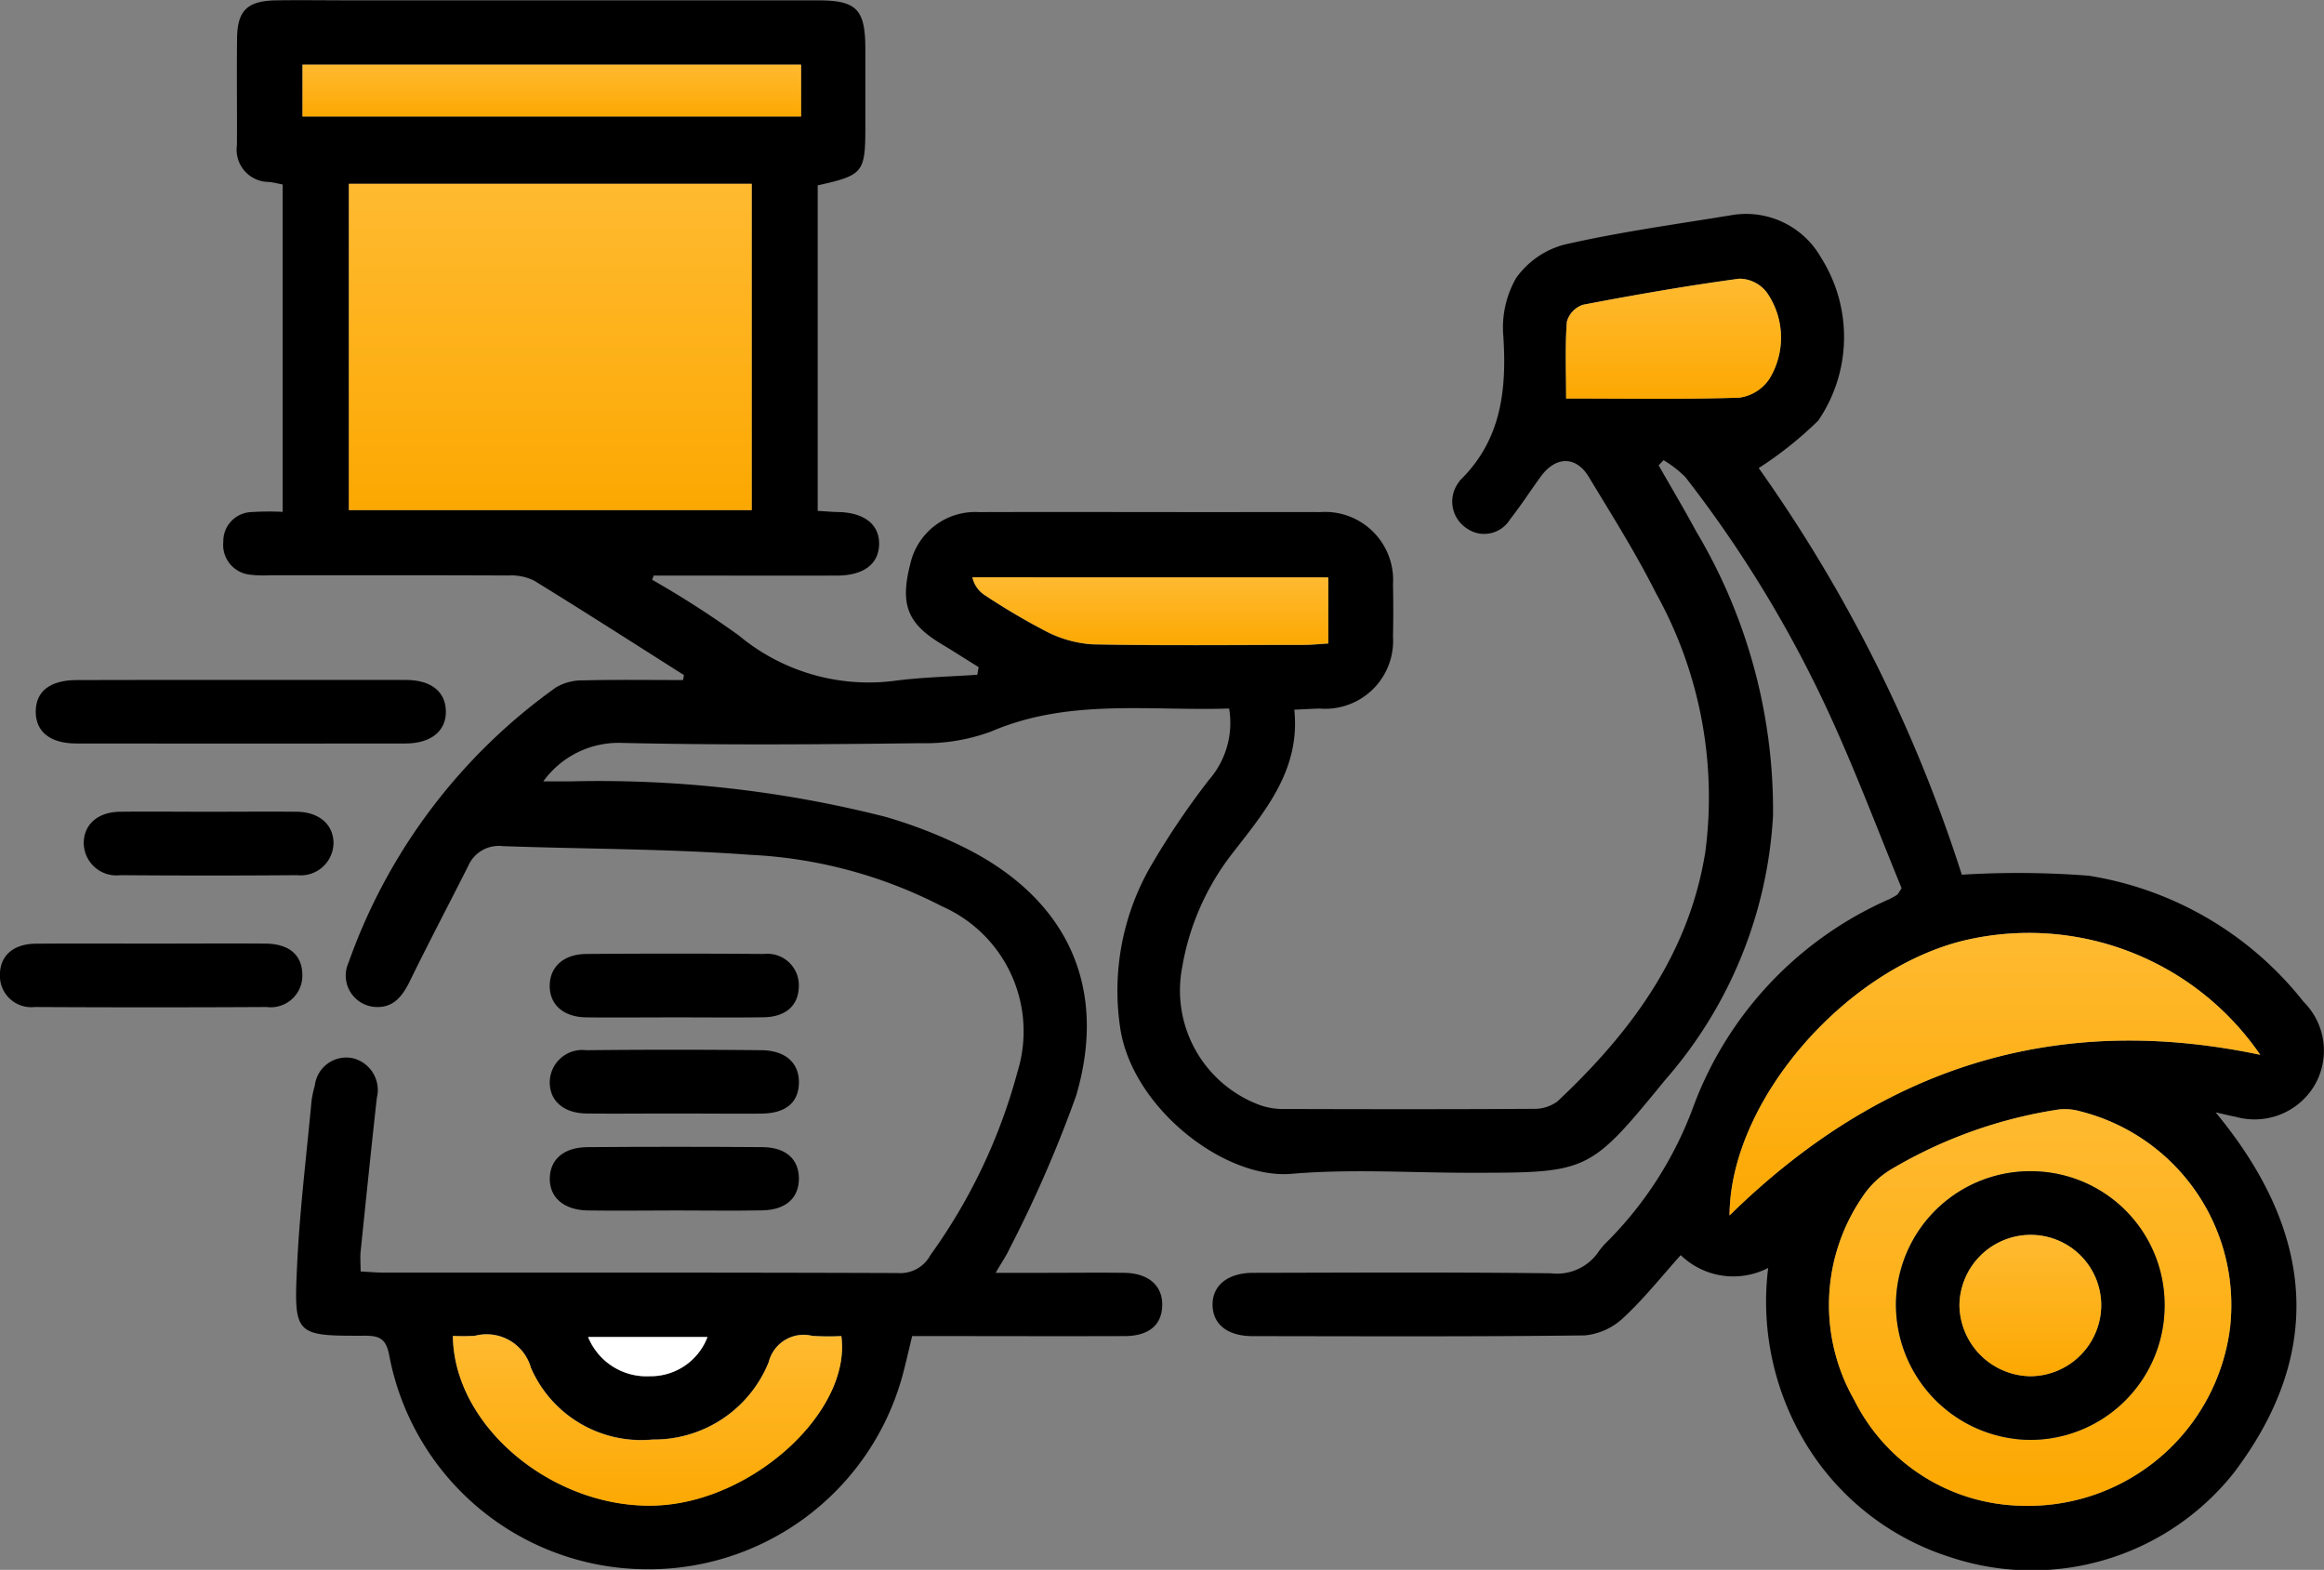 <svg id="Group_1956" data-name="Group 1956" xmlns="http://www.w3.org/2000/svg" xmlns:xlink="http://www.w3.org/1999/xlink" width="90.865" height="61.383" viewBox="0 0 90.865 61.383">
  <rect x="0" y="0" width="90.865" height="61.383" fill="#808080" stroke="none"/>
  <defs>
    <linearGradient id="linear-gradient" x1="0.5" x2="0.5" y2="1" gradientUnits="objectBoundingBox">
      <stop offset="0" stop-color="#ffba31"/>
      <stop offset="1" stop-color="#fca801"/>
    </linearGradient>
  </defs>
  <path id="Path_2286" data-name="Path 2286" d="M-3805.027-2439.448c-1.95-1.236-3.893-2.484-5.859-3.693a2.041,2.041,0,0,0-1.014-.2c-3.113-.014-6.226-.008-9.338-.009a4.07,4.07,0,0,1-.71-.019,1.17,1.17,0,0,1-1.088-1.286,1.138,1.138,0,0,1,1.114-1.166,10.876,10.876,0,0,1,1.207-.008v-12.8c-.167-.032-.357-.083-.551-.1a1.26,1.26,0,0,1-1.237-1.436c.008-1.394-.011-2.787.005-4.181.013-1.092.405-1.465,1.533-1.483.948-.014,1.9,0,2.846,0q9.16,0,18.321,0c1.528,0,1.862.345,1.865,1.9q0,1.512,0,3.024c0,1.817-.075,1.911-1.863,2.31v12.728c.3.017.553.04.811.046,1.014.021,1.608.491,1.59,1.265s-.613,1.216-1.642,1.219c-1.927.005-3.854,0-5.781,0h-1.392l-.059.163a38.3,38.3,0,0,1,3.389,2.178,7.931,7.931,0,0,0,6.182,1.761c1.04-.129,2.094-.153,3.142-.224l.052-.3c-.488-.3-.971-.613-1.464-.909-1.325-.8-1.615-1.544-1.206-3.131a2.6,2.6,0,0,1,2.679-2.02c3.113-.01,6.226,0,9.338,0,1.334,0,2.668-.007,4,0a2.661,2.661,0,0,1,2.854,2.823q.021,1.022,0,2.046a2.656,2.656,0,0,1-2.859,2.813c-.289.005-.578.025-1,.044.242,2.324-1.1,3.918-2.383,5.569a9.953,9.953,0,0,0-2,4.5,4.777,4.777,0,0,0,3.064,5.4,2.749,2.749,0,0,0,.952.143c3.232.01,6.463.014,9.694-.006a1.524,1.524,0,0,0,.962-.29c2.864-2.689,5.14-5.746,5.781-9.749a16.426,16.426,0,0,0-1.932-10.13c-.783-1.558-1.718-3.04-2.621-4.535-.5-.836-1.3-.821-1.887-.01-.4.552-.77,1.126-1.191,1.661a1.185,1.185,0,0,1-1.72.34,1.249,1.249,0,0,1-.278-1.8.348.348,0,0,1,.051-.072c1.6-1.57,1.818-3.519,1.681-5.631a3.889,3.889,0,0,1,.5-2.269,3.377,3.377,0,0,1,1.888-1.307c2.132-.487,4.309-.788,6.471-1.14a3.369,3.369,0,0,1,3.563,1.649,5.8,5.8,0,0,1-.108,6.371,14.526,14.526,0,0,1-2.329,1.858,57.911,57.911,0,0,1,7.941,15.9,35.7,35.7,0,0,1,4.969.04,13.363,13.363,0,0,1,8.393,4.928,2.694,2.694,0,0,1,.423,3.278,2.726,2.726,0,0,1-3.079,1.219c-.229-.042-.455-.1-.782-.173,3.806,4.6,4.338,9.333.691,14.121a10.086,10.086,0,0,1-11.067,3.271,10.2,10.2,0,0,1-5.576-4.321,10.713,10.713,0,0,1-1.543-6.988,2.959,2.959,0,0,1-3.419-.5c-.76.846-1.441,1.709-2.238,2.445a2.537,2.537,0,0,1-1.513.693c-4.328.054-8.656.033-12.984.029-.97,0-1.544-.448-1.569-1.188-.026-.776.576-1.285,1.581-1.287,3.884-.008,7.768-.029,11.651.018a1.964,1.964,0,0,0,1.877-.87,2.966,2.966,0,0,1,.353-.4,14.609,14.609,0,0,0,3.3-5.149,14.293,14.293,0,0,1,7.7-8.211,2.957,2.957,0,0,0,.306-.173,1.8,1.8,0,0,0,.171-.259c-.87-2.115-1.723-4.38-2.721-6.578a47.226,47.226,0,0,0-5.729-9.488,4.35,4.35,0,0,0-.856-.665l-.193.2c.492.863,1,1.718,1.473,2.592a21.31,21.31,0,0,1,3,11.1,17.129,17.129,0,0,1-4.217,10.341c-2.979,3.639-2.991,3.629-7.667,3.629-2.312,0-4.638-.156-6.934.041-2.618.225-6.166-2.537-6.69-5.6a9.749,9.749,0,0,1,1.177-6.428,30.79,30.79,0,0,1,2.28-3.38,3.387,3.387,0,0,0,.785-2.785c-3.131.1-6.272-.4-9.294.894a7.386,7.386,0,0,1-2.763.461c-3.913.049-7.828.079-11.739-.012a3.627,3.627,0,0,0-3.019,1.506c.447,0,.752,0,1.057,0a45.478,45.478,0,0,1,12.323,1.386,18.61,18.61,0,0,1,3.134,1.224c3.961,1.995,5.575,5.415,4.32,9.678a48.978,48.978,0,0,1-2.613,6c-.118.263-.288.5-.534.928h1.84c1.067,0,2.135-.013,3.2,0,.948.016,1.495.511,1.472,1.289-.022.755-.527,1.18-1.463,1.184-2.431.009-4.862,0-7.293,0h-1.021c-.126.521-.235,1.006-.362,1.487a10.288,10.288,0,0,1-10.233,7.627,10.265,10.265,0,0,1-9.845-8.333c-.122-.66-.358-.8-.97-.795-2.708.008-2.767-.013-2.64-2.713.1-2.157.366-4.306.566-6.458a3.955,3.955,0,0,1,.129-.608,1.238,1.238,0,0,1,1.465-1.076,1.278,1.278,0,0,1,.959,1.556c-.221,2-.427,4-.633,6.005-.024.23,0,.466,0,.781.323.017.608.045.893.045,6.7,0,13.4-.007,20.1.017a1.336,1.336,0,0,0,1.284-.7,22.018,22.018,0,0,0,3.409-7.18,5.34,5.34,0,0,0-2.956-6.459,18.215,18.215,0,0,0-7.5-2.014c-3.216-.238-6.451-.224-9.677-.34a1.3,1.3,0,0,0-1.348.779c-.756,1.5-1.545,2.992-2.283,4.506-.3.613-.669,1.069-1.4,1a1.23,1.23,0,0,1-.992-1.736,22.367,22.367,0,0,1,8.114-10.759,2.046,2.046,0,0,1,1.084-.271c1.293-.032,2.586-.012,3.88-.012Zm-13.1-6.449h15.749v-12.756h-15.749Zm65.4,38.931a7.957,7.957,0,0,0,8.153-6.971,7.81,7.81,0,0,0-5.825-8.443,2.22,2.22,0,0,0-.867-.081,18.172,18.172,0,0,0-6.561,2.344,3.484,3.484,0,0,0-1.125,1.083,7.478,7.478,0,0,0-.315,7.932A7.47,7.47,0,0,0-3752.726-2406.966Zm-11.418-11.353c5.87-5.754,12.686-7.982,20.749-6.28a10.971,10.971,0,0,0-11.64-4.455C-3759.695-2427.887-3764.132-2422.744-3764.144-2418.319Zm-49.915,4.713c.037,3.642,4.121,6.9,8.16,6.613,3.7-.264,7.418-3.725,7.028-6.613a9.571,9.571,0,0,1-1.138-.008,1.405,1.405,0,0,0-1.7,1.023,4.833,4.833,0,0,1-4.539,3.03,4.7,4.7,0,0,1-4.758-2.8,1.8,1.8,0,0,0-2.193-1.255A7.828,7.828,0,0,1-3814.059-2413.606Zm13.612-49.707h-19.493v2.025h19.493Zm29.912,13.052c2.349,0,4.563.039,6.774-.035a1.691,1.691,0,0,0,1.184-.751,3.088,3.088,0,0,0-.107-3.357,1.369,1.369,0,0,0-1.077-.544c-2.046.276-4.082.632-6.11,1.019a.976.976,0,0,0-.634.665C-3770.578-2452.3-3770.534-2451.33-3770.534-2450.261Zm-9.3,7h-13.908a1.112,1.112,0,0,0,.5.705,25.944,25.944,0,0,0,2.372,1.4,4.574,4.574,0,0,0,1.817.511c2.756.054,5.513.025,8.271.021.312,0,.624-.034.951-.054Zm-28.937,29.7a2.461,2.461,0,0,0,2.4,1.532,2.376,2.376,0,0,0,2.265-1.532Z" transform="translate(3831.767 2465.843)"/>
  <path id="Path_2287" data-name="Path 2287" d="M-3856.176-2316.658c2.159,0,4.32,0,6.479,0,.968,0,1.534.447,1.558,1.2.026.781-.568,1.282-1.572,1.284q-6.435.009-12.87,0c-1.031,0-1.6-.46-1.594-1.253s.564-1.225,1.607-1.227Q-3859.371-2316.663-3856.176-2316.658Z" transform="translate(3865.572 2343.245)"/>
  <path id="Path_2288" data-name="Path 2288" d="M-3866-2258.8c1.452,0,2.905-.011,4.358,0,.93.009,1.429.445,1.441,1.21a1.237,1.237,0,0,1-1.4,1.269q-4.536.025-9.071,0a1.223,1.223,0,0,1-1.353-1.224c-.014-.763.5-1.242,1.4-1.252C-3869.082-2258.808-3867.54-2258.8-3866-2258.8Z" transform="translate(3872.022 2295.696)"/>
  <path id="Path_2289" data-name="Path 2289" d="M-3746.5-2254.126c-1.156,0-2.312.012-3.467,0-.891-.012-1.43-.495-1.428-1.233s.539-1.239,1.432-1.246q3.468-.026,6.935,0a1.231,1.231,0,0,1,1.372,1.293c-.024.728-.511,1.168-1.376,1.182C-3744.184-2254.112-3745.34-2254.127-3746.5-2254.126Z" transform="translate(3772.888 2293.906)"/>
  <path id="Path_2290" data-name="Path 2290" d="M-3848.777-2287.754c1.152,0,2.3-.011,3.457,0,.878.011,1.432.5,1.438,1.222a1.281,1.281,0,0,1-1.417,1.258q-3.456.027-6.913,0a1.277,1.277,0,0,1-1.435-1.238c-.007-.734.537-1.23,1.414-1.242C-3851.082-2287.767-3849.929-2287.754-3848.777-2287.754Z" transform="translate(3856.922 2319.494)"/>
  <path id="Path_2291" data-name="Path 2291" d="M-3746.59-2233.036c-1.126,0-2.252.012-3.377,0-.894-.013-1.436-.491-1.437-1.222a1.274,1.274,0,0,1,1.431-1.253q3.422-.036,6.844,0c.959.009,1.489.513,1.467,1.295-.022.757-.517,1.172-1.461,1.184C-3744.279-2233.025-3745.435-2233.036-3746.59-2233.036Z" transform="translate(3772.898 2276.575)"/>
  <path id="Path_2292" data-name="Path 2292" d="M-3746.455-2211.748c-1.155,0-2.311.018-3.465,0-.949-.018-1.506-.526-1.478-1.286.026-.725.559-1.184,1.477-1.19q3.421-.025,6.842,0c.92.008,1.422.479,1.421,1.232s-.505,1.219-1.421,1.24C-3744.2-2211.729-3745.329-2211.749-3746.455-2211.748Z" transform="translate(3772.894 2259.078)"/>
  <path id="Path_2293" data-name="Path 2293" d="M-3795.466-2412.743V-2425.5h15.749v12.756Z" transform="translate(3809.108 2432.688)" fill="url(#linear-gradient)"/>
  <path id="Path_2294" data-name="Path 2294" d="M-3463.2-2206.987a7.47,7.47,0,0,1-6.541-4.136,7.478,7.478,0,0,1,.315-7.932,3.484,3.484,0,0,1,1.125-1.083,18.171,18.171,0,0,1,6.561-2.344,2.221,2.221,0,0,1,.868.081,7.811,7.811,0,0,1,5.826,8.443A7.958,7.958,0,0,1-3463.2-2206.987Zm5.591-7.7a5.227,5.227,0,0,0-5.02-5.374,5.25,5.25,0,0,0-5.482,5.106,5.294,5.294,0,0,0,5.125,5.392A5.252,5.252,0,0,0-3457.606-2214.689Z" transform="translate(3542.238 2265.863)" fill="url(#linear-gradient)"/>
  <path id="Path_2295" data-name="Path 2295" d="M-3492.547-2250.156c.012-4.426,4.449-9.568,9.108-10.735a10.971,10.971,0,0,1,11.64,4.455C-3479.861-2258.138-3486.677-2255.91-3492.547-2250.156Z" transform="translate(3560.171 2297.68)" fill="url(#linear-gradient)"/>
  <path id="Path_2296" data-name="Path 2296" d="M-3772.649-2172.877a7.894,7.894,0,0,0,.86,0,1.8,1.8,0,0,1,2.192,1.255,4.7,4.7,0,0,0,4.758,2.8,4.834,4.834,0,0,0,4.539-3.03,1.405,1.405,0,0,1,1.7-1.023,9.571,9.571,0,0,0,1.138.008c.39,2.888-3.325,6.349-7.028,6.613C-3768.528-2165.976-3772.612-2169.235-3772.649-2172.877Z" transform="translate(3790.357 2225.113)" fill="url(#linear-gradient)"/>
  <path id="Path_2297" data-name="Path 2297" d="M-3786.154-2451.647v2.025h-19.493v-2.025Z" transform="translate(3817.475 2454.177)" fill="url(#linear-gradient)"/>
  <path id="Path_2298" data-name="Path 2298" d="M-3528.467-2400.046c0-1.069-.043-2.041.03-3a.976.976,0,0,1,.634-.665c2.029-.387,4.064-.742,6.11-1.019a1.369,1.369,0,0,1,1.077.544,3.088,3.088,0,0,1,.107,3.357,1.691,1.691,0,0,1-1.184.751C-3523.9-2400.007-3526.118-2400.046-3528.467-2400.046Z" transform="translate(3589.7 2415.628)" fill="url(#linear-gradient)"/>
  <path id="Path_2299" data-name="Path 2299" d="M-3644.737-2339.148v2.58c-.327.02-.639.053-.951.054-2.757,0-5.515.033-8.271-.021a4.574,4.574,0,0,1-1.817-.511,26,26,0,0,1-2.372-1.4,1.113,1.113,0,0,1-.5-.705Z" transform="translate(3696.669 2361.725)" fill="url(#linear-gradient)"/>
  <path id="Path_2300" data-name="Path 2300" d="M-3742.983-2172.484h4.667a2.376,2.376,0,0,1-2.265,1.533A2.462,2.462,0,0,1-3742.983-2172.484Z" transform="translate(3765.978 2224.761)" fill="#fff"/>
  <path id="Path_2301" data-name="Path 2301" d="M-3445.55-2203.468a5.251,5.251,0,0,1-5.377,5.124,5.294,5.294,0,0,1-5.125-5.392,5.25,5.25,0,0,1,5.482-5.106A5.226,5.226,0,0,1-3445.55-2203.468Zm-5.249-2.889a2.787,2.787,0,0,0-2.771,2.763,2.815,2.815,0,0,0,2.784,2.764,2.788,2.788,0,0,0,2.759-2.777A2.756,2.756,0,0,0-3450.8-2206.357Z" transform="translate(3530.182 2254.642)"/>
  <path id="Path_2302" data-name="Path 2302" d="M-3439.341-2194.889a2.756,2.756,0,0,1,2.772,2.75,2.788,2.788,0,0,1-2.759,2.777,2.816,2.816,0,0,1-2.785-2.764A2.787,2.787,0,0,1-3439.341-2194.889Z" transform="translate(3518.724 2243.174)" fill="url(#linear-gradient)"/>
</svg>
